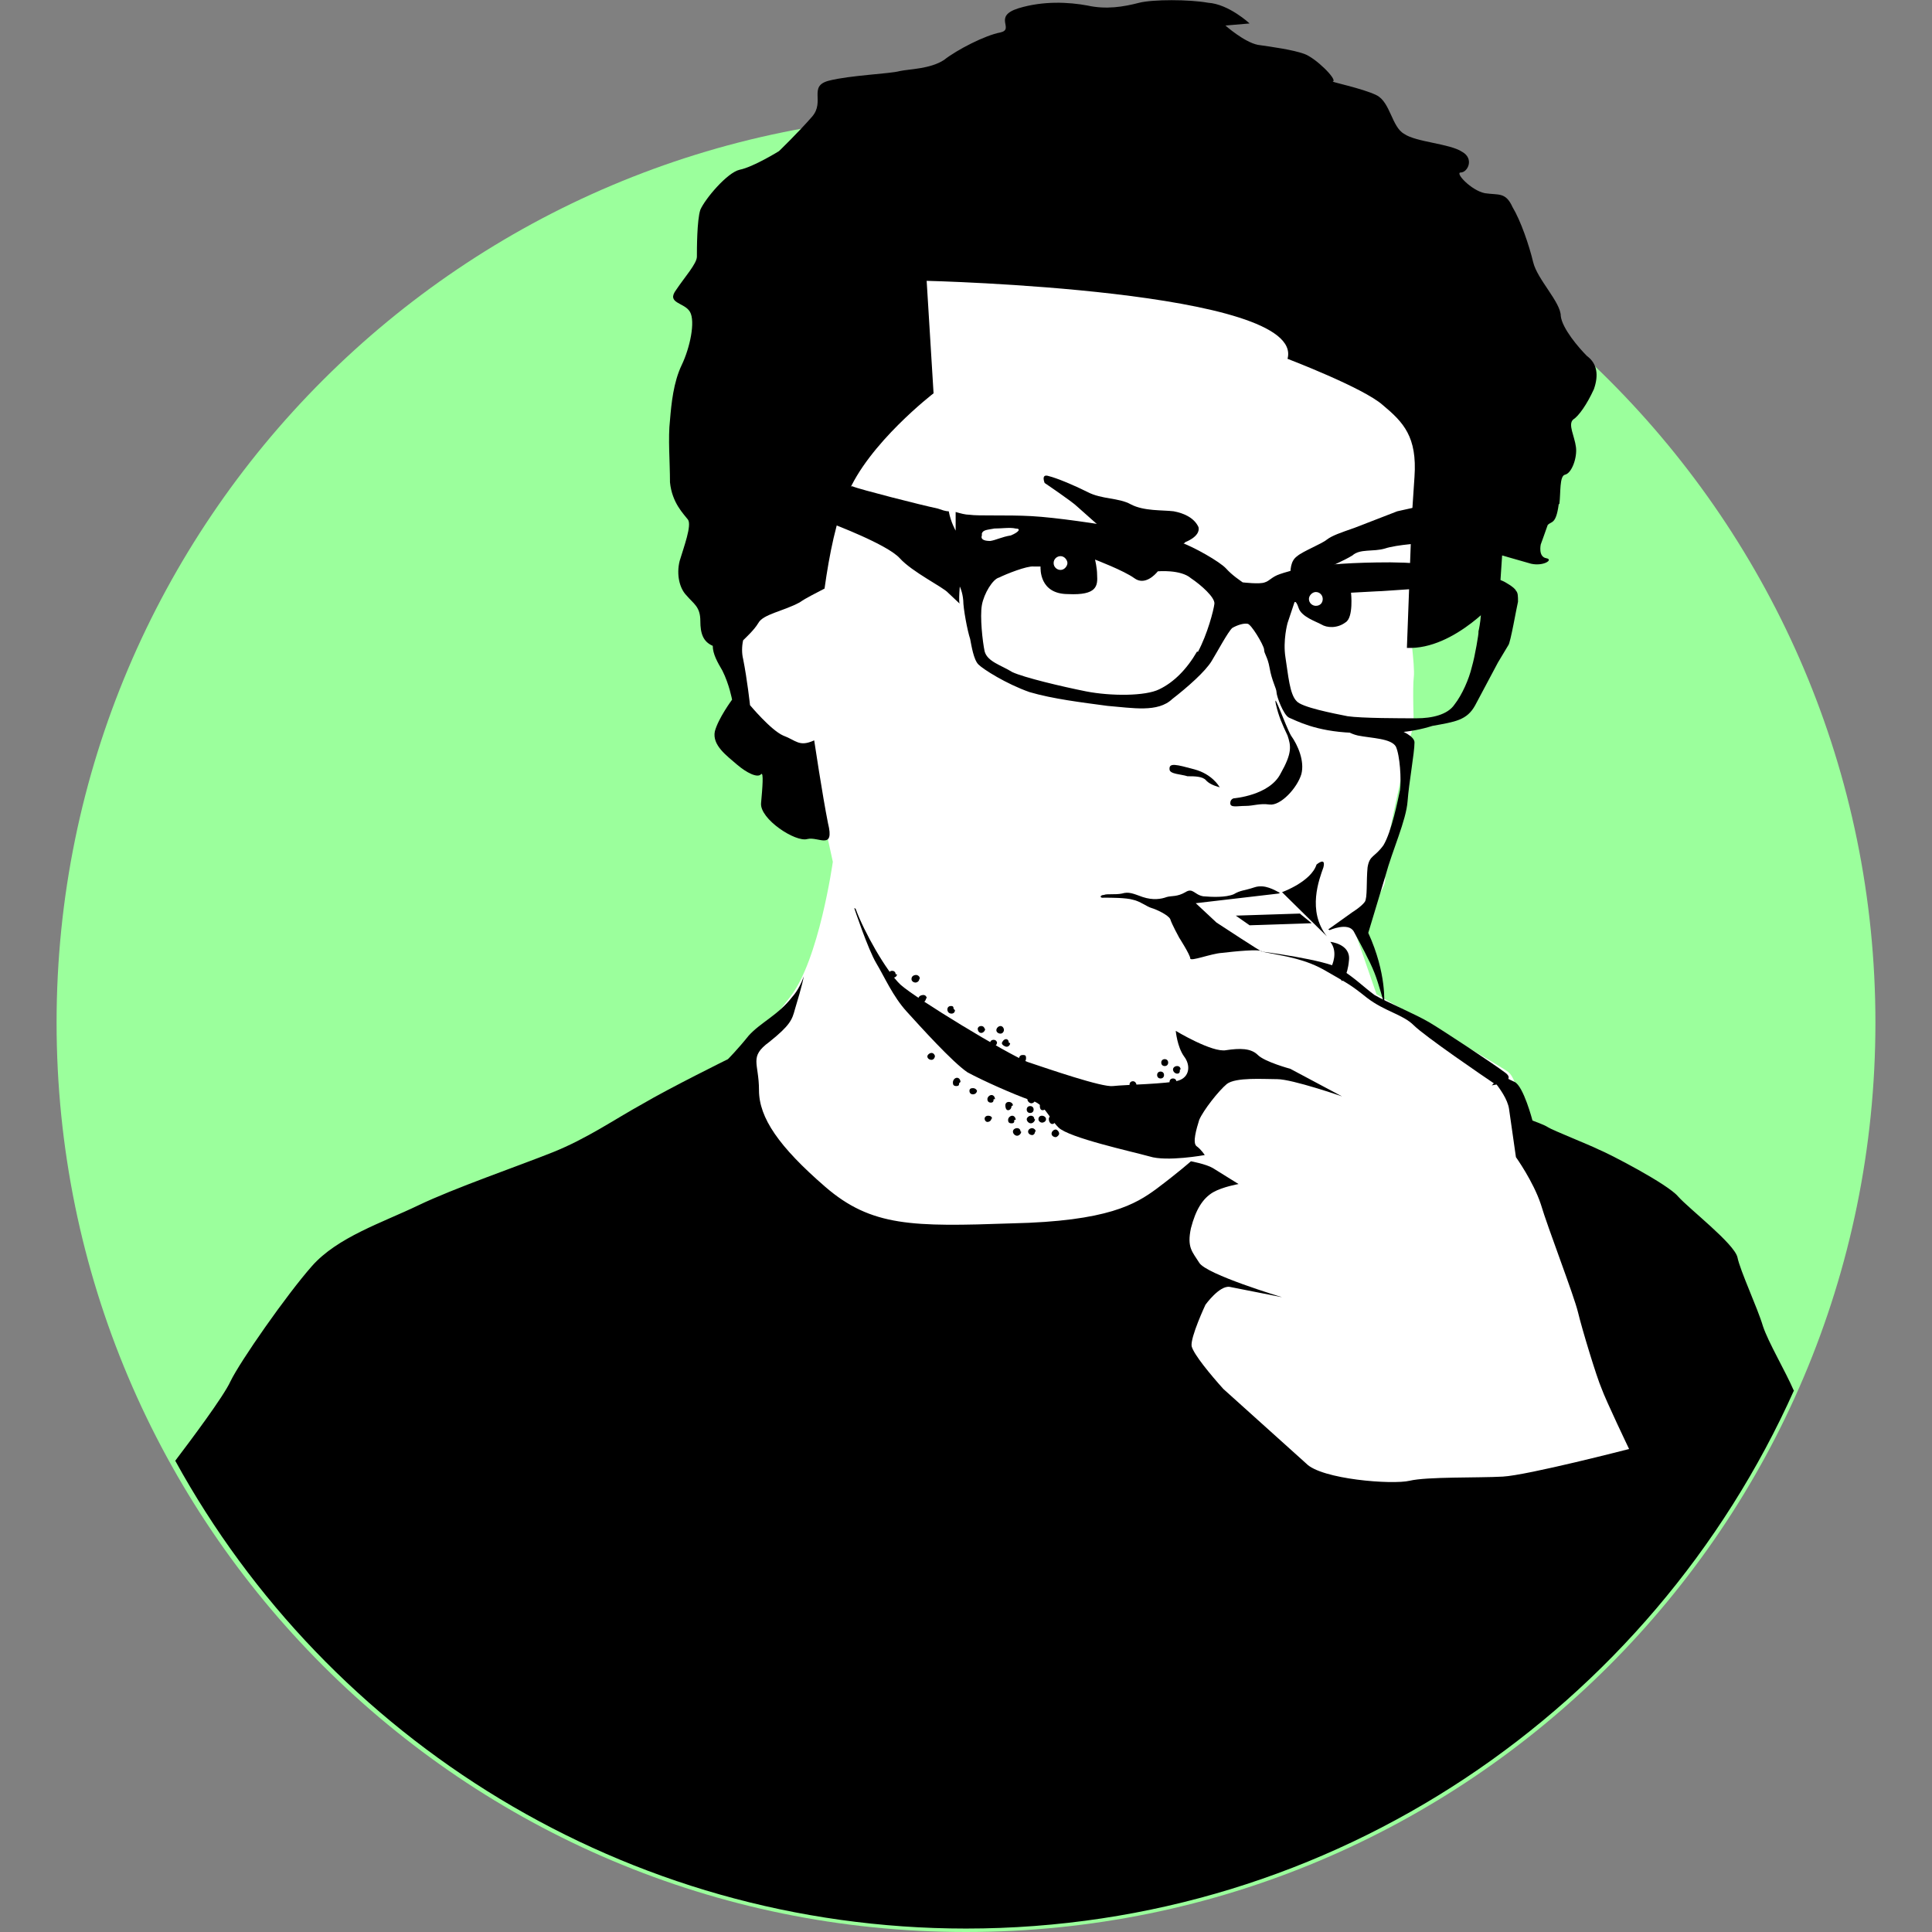 <svg xmlns="http://www.w3.org/2000/svg" width="28" height="28" viewBox="0 0 28 28"><rect x="0" y="0" width="28" height="28" fill="#808080" stroke="none"/><path fill="#9BFF9C" d="M27.18 14.82C27.18 22.1 21.28 28 14 28S.82 22.1.82 14.82C.82 7.55 6.72 1.65 14 1.65s13.18 5.9 13.18 13.17"/><path fill="#FFF" d="M22.1 16.56s-.05-.9-.25-1.03c-.2-.14-1.9-1.12-1.9-1.12l-.36-1.04s.55-.44.48-.67c-.06-.24.25-1.4.25-1.53 0-.12.17-.66.17-.66s-.02-.55 0-.7-.07-.8-.07-.8l.24-.93.18-2.92-5.83-1.75-2.54.35-1.56 4.1-.27 1.84.4 1.28.8.46.23 1.05s-.2 1.43-.62 1.96-.8 1.12-.8 1.12l1 3.8 4.42.93s5.23 2.04 5.27 2.16c.03.1 2.7-1.1 2.7-1.1l-.63-2.46s-1.22-2.3-1.33-2.34"/><path d="M17.67 11.4s-.1-.18-.36-.25-.37-.1-.36 0c0 .07.17.07.26.1.1 0 .22 0 .27.06.06.07.2.1.2.1M17.88 11.57s.52-.04.68-.36c.17-.3.15-.4.1-.55-.08-.17-.13-.28-.17-.46-.04-.2.14.32.22.46.1.14.2.37.15.56-.06.2-.3.46-.46.44-.15-.02-.23.02-.35.02-.12 0-.22.03-.22-.04 0-.06.05-.07.05-.07M17.17 7.86s.23-.08.2-.22c-.06-.13-.2-.2-.36-.23-.16-.02-.43 0-.62-.1-.18-.1-.42-.07-.63-.18-.2-.1-.44-.2-.56-.23-.12-.04-.06.1-.06.1s.4.27.47.34l.45.4.97.22.15-.1zM18.7 8.38c0-.12 0-.25.1-.32.08-.07.36-.18.43-.24.08-.06.2-.1.4-.17l.62-.24.36-.08.04.54s-.4.02-.58.08c-.17.05-.36 0-.47.1-.13.08-.35.17-.4.2-.07.03-.5.13-.5.13M18.55 12.94c-.08-.04-.22-.13-.37-.08s-.2.04-.3.1c-.12.05-.32.04-.44.03-.13-.02-.15-.13-.26-.06-.12.07-.2.05-.27.07-.08.03-.2.05-.35 0-.14-.05-.2-.08-.3-.05-.1.02-.22 0-.26.02-.06 0-.07.05 0 .04.1 0 .32 0 .42.03.1.02.2.1.27.12.07.02.24.1.27.16.02.07.13.27.13.27s.16.25.16.3.3-.07.46-.08c.17-.02.55-.06.58-.02.04.04-.66-.42-.66-.42l-.3-.28 1.2-.14z"/><path d="M18.84 13.24l-.93.03.2.14.9-.03-.16-.13zM12.4 13.17c.12.33.44.9.65 1.1.22.2 1.54 1 1.84 1.12.3.1 1.08.37 1.24.35.17-.02.8-.03.95-.08.16-.05.18-.22.08-.35-.1-.14-.12-.37-.12-.37s.53.32.73.28c.2-.03.36-.03.46.07.1.1.47.2.47.2l.75.4s-.72-.25-.94-.25c-.2 0-.6-.03-.73.07-.12.1-.34.38-.4.52-.04.13-.1.33-.04.38.07.05.12.13.12.13s-.55.1-.8.02c-.25-.07-1.17-.27-1.32-.42-.15-.15-.2-.35-.42-.4-.23-.08-.68-.28-.9-.4-.22-.15-.68-.66-.88-.88-.2-.22-.32-.5-.44-.7-.12-.2-.32-.8-.32-.8M14.7 16.23c0 .03 0 .05-.04.05s-.05-.02-.05-.05c0-.03.03-.06.06-.06s.05.03.05.06M14.37 16.2c0 .04-.03.06-.06.06-.02 0-.04-.02-.04-.05 0-.02.02-.04.05-.04.04 0 .06.02.06.05"/><path d="M13.84 14.64c0 .03-.02.05-.05.05-.04 0-.06-.03-.06-.06s.02-.05.05-.05c.02 0 .04 0 .04.04M13.32 14.2c0 .02-.03.04-.05.04-.03 0-.06-.02-.06-.05 0-.04.03-.06.07-.06.02 0 .05.02.05.05M13 14.12c0 .03-.03.05-.06.05s-.05-.02-.05-.05c0-.03 0-.05.04-.05.03 0 .05.02.05.05M14.8 16.4c0 .03-.03.06-.06.06s-.06-.03-.06-.06.03-.05.06-.05.05.02.05.05M13.42 14.47c0 .03-.03.06-.05.06-.03 0-.06-.03-.06-.06s.04-.05.07-.05c.03 0 .05.02.05.05M15 16.4c0 .03-.02.05-.04.05-.03 0-.06-.02-.06-.05 0-.03.03-.05.06-.05.02 0 .05.02.05.05M16.87 15.58c0 .03-.02.05-.05.05-.03 0-.05-.02-.05-.05 0-.03.02-.05.05-.05.03 0 .05.02.05.05M16.47 15.73c0 .03-.02.06-.05.06s-.05-.04-.05-.07.02-.05.05-.05.05.03.05.05M17.05 15.68c0 .03-.02.06-.05.06s-.05-.03-.05-.06.02-.05.05-.05.05.02.05.05M14.87 15.34c0 .03-.02.06-.05.06-.03 0-.05-.03-.05-.06s.02-.05.05-.05c.03 0 .05 0 .05.04M14.45 15.1c0 .04-.02.06-.05.06s-.05-.02-.05-.05c0-.02.02-.04.05-.04s.05.02.05.05M14.55 14.93c0 .02-.02.05-.05.05-.03 0-.06-.02-.06-.05 0-.03.03-.06.06-.06s.05.03.05.06M13.9 15.7c0 .02 0 .04-.04.04s-.05-.02-.05-.05c0-.04.03-.07.06-.07s.05.03.05.06M14.66 16.03c0 .03-.02.06-.05.06s-.04-.04-.04-.07c0-.03.02-.05.05-.05s.06.02.06.05M14.98 16.08c0 .03-.02.05-.05.05-.03 0-.05-.02-.05-.05 0-.03.02-.05.05-.05.03 0 .05.02.05.05M15 15.94c0 .03-.03.05-.05.05-.03 0-.06-.03-.06-.06s0-.06.04-.06c.03 0 .06.03.06.06M15.3 16.23c0 .03-.02.06-.05.06-.03 0-.05-.04-.05-.07s.02-.05.05-.05c.03 0 .06.03.06.05M15.35 16.43c0 .02-.03.05-.05.05-.03 0-.06-.02-.06-.05s.03-.06.06-.06c.02 0 .05.03.05.06M16.93 15.4c0 .03-.02.05-.05.05-.03 0-.05-.02-.05-.05 0-.03.02-.05.05-.05.03 0 .05.02.05.05M17.1 15.5c0 .03 0 .06-.04.06-.03 0-.06-.03-.06-.06s.03-.05.06-.05.05.02.05.05M15.16 16.22c0 .03-.03.05-.06.05-.02 0-.05-.02-.05-.05s.02-.05.05-.05c.03 0 .06.02.06.05M14.4 15.93c0 .02 0 .05-.04.05s-.05-.03-.05-.05c0-.03.03-.06.06-.06s.05.03.05.06M14.16 15.8c0 .04-.03.06-.06.06s-.05-.02-.05-.05.02-.04.05-.04.06.02.06.05M13.55 15.3c0 .03-.02.06-.05.06-.03 0-.06-.02-.06-.05 0-.02.03-.05.06-.05s.05.03.05.05M15 16.22c0 .03-.03.06-.06.06s-.06-.03-.06-.06c0-.02.03-.05.06-.05s.05.02.05.05M14.28 14.9c0 .04-.03.07-.06.07s-.05-.03-.05-.06c0-.02.02-.04.05-.04.03 0 .05.02.05.05M14.64 15.12c0 .02-.02.05-.05.05s-.07-.03-.07-.05.03-.06.06-.06.04.03.04.05M15.16 16.04c0 .03-.02.05-.05.05s-.04-.03-.04-.06.02-.05.05-.05.06 0 .06.04M21.43 9.15c0 .03-.05.35-.1.52-.04.17-.14.4-.25.54-.1.15-.33.2-.55.2-.22 0-.8 0-1-.03-.2-.04-.67-.13-.74-.22-.1-.1-.12-.38-.16-.63-.04-.25.03-.5.03-.5l.1-.3s.02-.04.06.08c.04.13.26.2.33.24.08.05.23.06.35-.03.12-.07.08-.43.08-.43l.37-.02c.12 0 .84-.07 1.04-.04.2.04.42.1.46.22.04.12-.02.4-.03.43m-2.35-.6c.06 0 .1.05.1.1 0 .06-.04.1-.1.1-.05 0-.1-.04-.1-.1 0-.05.05-.1.1-.1m-1.72.86c-.15.26-.34.45-.55.55-.2.1-.7.1-1.06.03-.35-.07-.9-.2-1.07-.28-.16-.1-.36-.15-.4-.3-.03-.14-.07-.5-.04-.67.03-.17.16-.38.25-.4.1-.05.4-.17.5-.16h.1c0 .03-.02.4.4.4.42.02.43-.12.42-.28 0-.1-.03-.22-.03-.22s.42.16.57.27.3-.05.34-.1c0 0 .33-.03.48.1.15.1.35.28.34.37s-.1.44-.24.7M14.4 7.66c.12 0 .24-.02.32 0 .08 0 .05.05-.07.1-.13.02-.22.07-.3.08-.1 0-.14-.03-.12-.08v-.03c.02-.05.07-.05.18-.07m.96.4c.06 0 .1.06.1.1s-.04.1-.1.1c-.05 0-.1-.04-.1-.1s.05-.1.1-.1m6.6.5c-.02-.05-.17-.13-.17-.13s-.53-.27-1.65-.28c-1.12 0-1.48.13-1.6.17s-.15.1-.22.12c-.07.03-.32 0-.32 0-.04-.03-.15-.1-.24-.2s-.48-.32-.66-.38c-.2-.06-.38-.15-.8-.2-.4-.07-1-.16-1.36-.18-.36-.02-.77 0-.9-.02-.06 0-.13-.02-.2-.04v.27s-.07-.12-.1-.28c-.05 0-.1-.02-.16-.04-.24-.05-1.14-.28-1.23-.32-.1-.05-.3.54-.3.54s.8.3.98.5.63.42.7.5l.17.16s-.02 0 0-.25c0 0 .04.08.05.2 0 .12.06.44.1.56.02.1.05.3.12.37.07.07.4.28.74.4.34.1.76.15 1.13.2.37.03.73.1.94-.1.22-.17.48-.4.57-.55.08-.13.24-.43.3-.48.07-.04.16-.07.22-.06.05 0 .23.3.24.37 0 .07.05.1.08.27.03.18.1.3.1.35 0 .06.1.33.18.37.1.04.38.2.92.22.54.02.84 0 1.16-.1.33-.06.5-.08.62-.3l.33-.62.15-.25c.03-.03.12-.55.14-.63 0-.08 0-.13-.03-.16"/><path d="M22.6 7.3c.02-.16 0-.4.08-.42.1-.02.18-.25.16-.4-.02-.16-.12-.33-.04-.4.08-.05.2-.22.3-.44.07-.2.05-.37-.1-.48-.12-.12-.36-.4-.38-.58 0-.2-.34-.53-.4-.78s-.18-.6-.3-.8c-.1-.22-.2-.17-.4-.2-.2-.04-.44-.3-.35-.3.1 0 .2-.2.02-.3-.18-.12-.67-.14-.84-.26-.18-.1-.2-.46-.4-.56-.2-.1-.7-.2-.63-.2.06-.03-.25-.34-.42-.4-.17-.06-.46-.1-.67-.13-.2-.04-.47-.28-.47-.28l.35-.03s-.3-.28-.6-.3c-.28-.05-.8-.05-1 0-.23.06-.48.1-.75.04-.27-.05-.64-.07-1 .04-.38.12-.05.3-.26.35-.22.04-.63.25-.82.4-.2.13-.5.13-.64.16-.14.04-.72.06-1.03.14-.3.08-.05.3-.24.52-.2.23-.48.5-.48.5s-.37.23-.57.27c-.18.04-.5.42-.57.58-.05.15-.05.58-.05.68s-.18.3-.3.48c-.15.2.12.18.2.32.08.14 0 .52-.12.77s-.15.56-.17.8c-.03.26 0 .6 0 .9.03.3.2.46.26.54.06.08-.06.4-.12.6-.05.2 0 .4.1.5.1.12.2.16.2.37 0 .18.04.3.18.36 0 .12.07.24.14.36.1.2.14.42.14.42s-.2.27-.25.46c-.04.2.17.35.32.48.14.12.3.2.35.14.04-.04.02.2 0 .42-.02.23.5.57.67.52.16-.04.4.17.3-.23-.08-.4-.2-1.2-.2-1.2-.22.1-.26 0-.45-.07-.18-.08-.48-.44-.48-.44s-.04-.37-.1-.67c-.02-.08-.02-.18 0-.27.05-.05.16-.15.22-.25.07-.13.36-.17.6-.3.1-.07.23-.13.36-.2.07-.5.17-1 .33-1.36.3-.74 1.25-1.47 1.25-1.47l-.1-1.63s5.5.13 5.23 1.13c0 0 1.1.42 1.38.67.3.25.5.46.46 1.04l-.04.6-.07 1.88c.7.03 1.34-.74 1.34-.74l.04-.6.42.12c.18.04.33-.06.22-.08-.12-.02-.08-.2-.08-.2s.08-.22.1-.28c.05-.06.12 0 .16-.3M11.63 14.15l.03-.15-.03.15M26 20.16c-.13-.3-.37-.7-.45-.94-.08-.27-.33-.8-.37-1-.05-.2-.7-.7-.86-.88-.15-.18-1-.62-1.15-.68-.14-.07-.67-.28-.73-.32-.06-.04-.23-.1-.23-.1s-.13-.5-.26-.56l-.52-.25s.4.37.44.64l.1.7s.25.35.36.68c.1.34.48 1.32.54 1.57.06.25.27.94.34 1.1.06.17.4.88.4.88s-1.47.38-1.83.4-1.1 0-1.35.06-1.28-.02-1.5-.25l-1.2-1.08c-.18-.2-.43-.5-.46-.62-.02-.13.2-.6.2-.6s.2-.28.35-.26l.76.15s-1.1-.33-1.2-.5c-.1-.16-.18-.22-.12-.5.07-.27.17-.43.32-.52.14-.08.37-.12.37-.12l-.37-.23c-.1-.06-.32-.1-.32-.1s-.18.16-.5.4c-.3.22-.7.47-2.1.5-1.43.05-2.03.05-2.7-.53-.67-.58-.96-1-.96-1.4s-.15-.48.15-.7c.3-.24.33-.32.37-.47.03-.1.1-.33.13-.48-.03.08-.08.2-.17.3-.2.26-.46.37-.63.56-.16.2-.3.34-.3.34s-.85.42-1.24.65c-.4.22-.8.5-1.3.7-.5.2-1.43.52-1.95.77s-1.17.46-1.54.88c-.37.42-1.04 1.38-1.18 1.67-.1.22-.58.86-.8 1.15C4.75 25.2 9.06 27.95 14 27.95c5.34 0 9.94-3.2 12-7.8M19.27 13.48s.27-.12.35.02c.08.15.23.42.3.6.06.15.14.45.14.45s.04-.44-.23-1.03l.25-.83c.1-.37.3-.8.32-1.08.02-.27.1-.7.1-.85 0-.17-.65-.34-.86-.3-.2.05-.17.15.04.2.2.04.48.04.55.16.06.13.08.48.06.63-.03.14-.12.6-.24.8-.13.18-.2.14-.23.32-.02.2 0 .44-.04.5-.05.07-.18.15-.18.15l-.35.25z"/><path d="M21.65 15.7c-.12-.08-1-.68-1.16-.84s-.42-.2-.68-.4c-.25-.2-.27-.2-.58-.38-.3-.18-.6-.22-.85-.27l-.1-.02s.94.12 1.14.25c.2.12.35.27.5.38.17.1.6.28.8.4.17.1.93.6 1.1.73s-.2.18-.2.18"/><path d="M19.3 14s.1-.2-.02-.35c0 0 .3.03.27.27-.02.23-.1.3-.1.3l-.15-.23zM18.58 12.93s.42-.15.5-.4c0 0 .14-.12.1.04-.06.17-.24.63.05 1l-.65-.64z"/></svg>